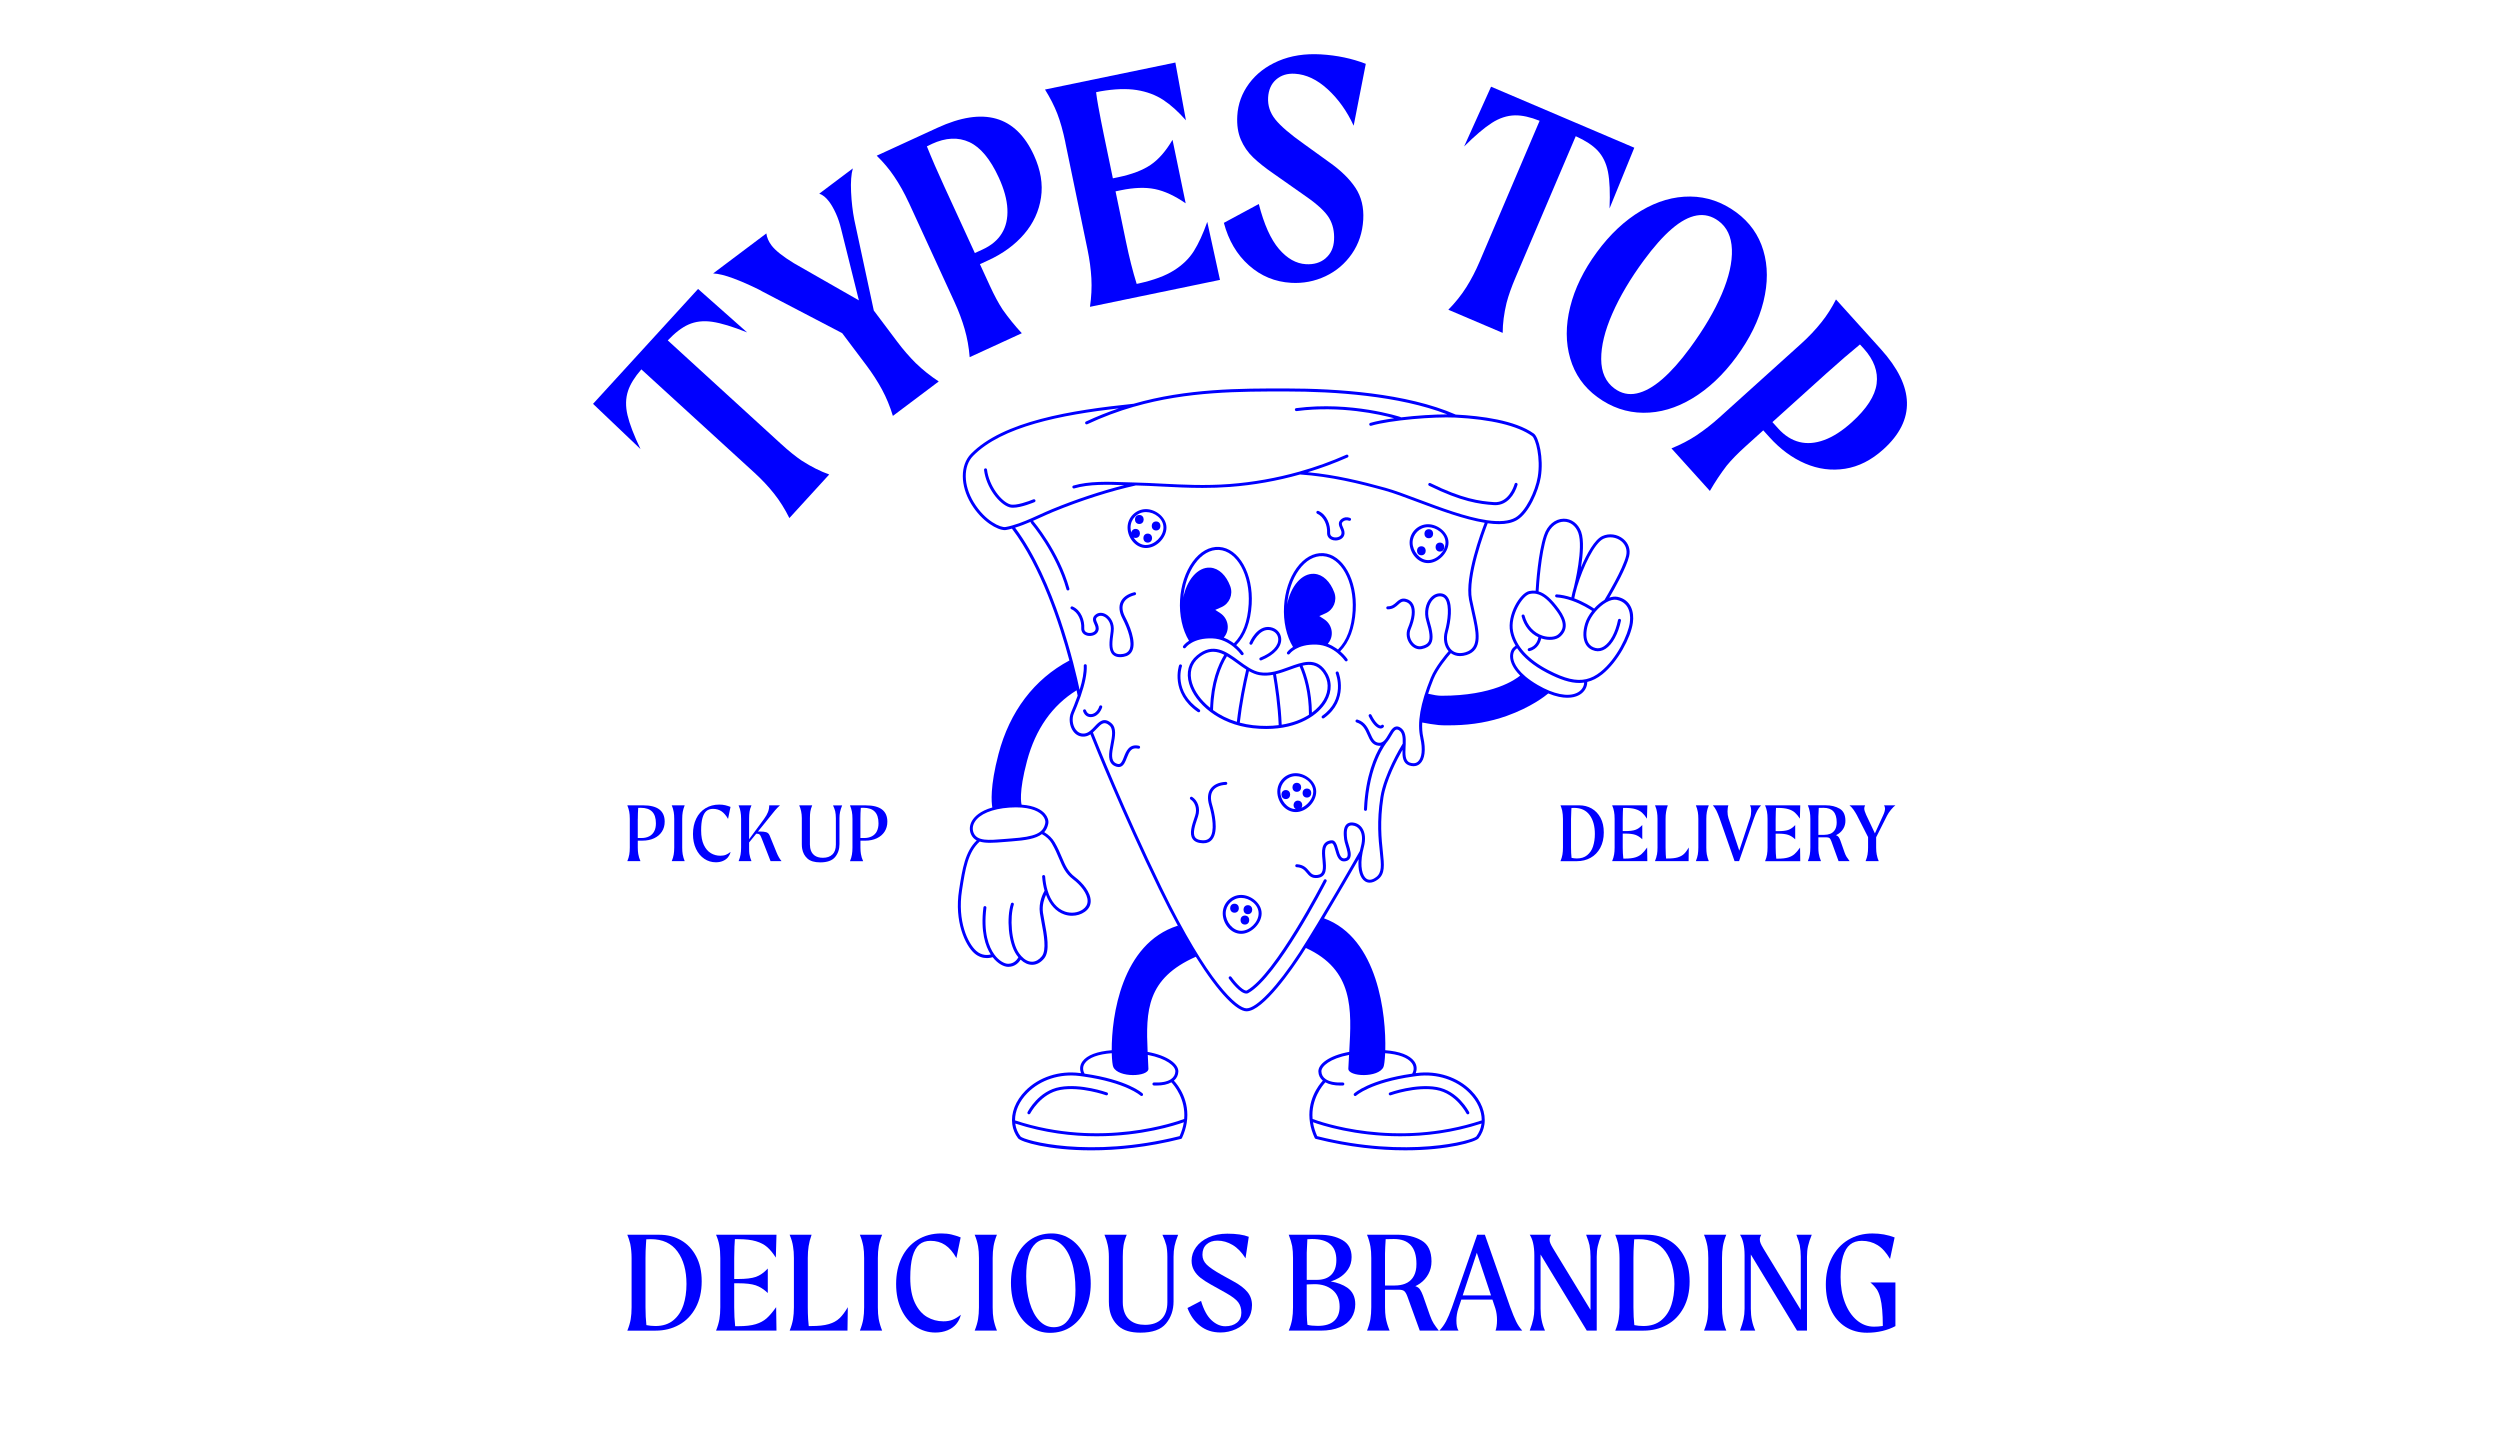 <?xml version="1.0" encoding="UTF-8"?><svg id="a" xmlns="http://www.w3.org/2000/svg"  width="812" height="468" viewBox="0 0 812 468"><defs><style>.b{fill:blue;}</style></defs><path class="b" d="M400.7,416.23l-3.88-2.15c-2.34-1.31-3.97-2.42-4.89-3.33-.92-.91-1.38-1.97-1.38-3.19,0-1.44.44-2.56,1.33-3.38.89-.81,2.07-1.22,3.56-1.22,1.7,0,3.34.47,4.92,1.41s2.97,2.39,4.18,4.33l1.06-6.99c-1.7-.67-4.02-1.01-6.97-1.01-2.31,0-4.34.4-6.09,1.2-1.76.8-3.11,1.87-4.07,3.21s-1.44,2.79-1.44,4.36c0,1.18.27,2.23.8,3.16.53.93,1.25,1.74,2.15,2.44s2.01,1.42,3.32,2.15l4.89,2.73c1.99,1.12,3.32,2.13,3.99,3.04.67.91,1.01,2.04,1.01,3.38s-.48,2.45-1.44,3.23c-.96.78-2.22,1.17-3.78,1.17s-3.05-.65-4.47-1.96c-1.42-1.31-2.55-3.4-3.4-6.27l-4.41,2.3c.89,2.39,2.24,4.32,4.07,5.77,1.83,1.45,4.05,2.18,6.68,2.18,1.74,0,3.39-.36,4.97-1.08,1.58-.72,2.85-1.75,3.8-3.09.96-1.34,1.44-2.91,1.44-4.69,0-1.66-.5-3.09-1.49-4.29s-2.48-2.34-4.47-3.42Z"/><path class="b" d="M609.49,418.63c.51.74.93,1.74,1.25,3.02.52,1.98.79,4.99.8,9.01-.09.01-.18.03-.26.05-.85.13-1.72.19-2.61.19-2.06,0-3.91-.69-5.56-2.08-1.65-1.39-2.94-3.3-3.88-5.75-.94-2.44-1.41-5.2-1.41-8.26,0-2.78.27-5.04.8-6.78.53-1.74,1.3-3.01,2.31-3.81,1.01-.8,2.28-1.2,3.8-1.2,1.88,0,3.57.46,5.08,1.39,1.51.93,2.86,2.43,4.07,4.5l1.49-6.99c-2.23-.86-4.63-1.29-7.18-1.29-2.98,0-5.61.7-7.9,2.08s-4.07,3.35-5.35,5.87c-1.28,2.52-1.91,5.4-1.91,8.62s.55,5.88,1.65,8.24c1.1,2.36,2.66,4.19,4.68,5.49,2.02,1.29,4.38,1.94,7.07,1.94,1.74,0,3.39-.19,4.97-.57,1.58-.38,2.99-.91,4.23-1.58v-14.18h-8.14c.82.67,1.48,1.37,1.99,2.11Z"/><path class="b" d="M590.61,275.29v-3.32h2.69c.39,0,.7.08.91.24.22.16.43.52.63,1.07l2.32,6.41h3.59c-.43-.56-.76-1.02-.99-1.39-.23-.37-.43-.82-.62-1.34l-1.36-3.88c-.19-.5-.37-.89-.56-1.16-.19-.27-.44-.46-.76-.59-.04-.02-.11-.02-.16-.04.31-.15.61-.32.9-.52.67-.47,1.2-1.07,1.6-1.78.39-.72.59-1.51.59-2.38,0-1.91-.63-3.24-1.89-3.96-1.26-.73-2.78-1.09-4.55-1.09h-5.76c.29.69.51,1.43.65,2.23.1.6.16,1.32.16,2.18v9.32c0,.84-.06,1.59-.17,2.26-.11.67-.32,1.39-.64,2.15h4.27c-.35-.82-.6-1.65-.74-2.51-.08-.54-.12-1.17-.12-1.9ZM590.61,265.98v-.84c.02-.79.06-1.71.13-2.73.47-.02.97-.03,1.54-.03,1.42,0,2.49.39,3.21,1.17.71.78,1.07,1.96,1.07,3.54,0,.3-.01.52-.03.67-.08.8-.31,1.46-.68,1.97-.37.51-.85.88-1.43,1.1-.58.22-1.23.33-1.95.33h-1.86v-5.19Z"/><path class="b" d="M612.26,262.6c0,.28-.05.61-.15.99-.1.38-.27.81-.5,1.3l-2.64,5.8-2.84-6.02c-.41-.89-.62-1.58-.62-2.06,0-.35.09-.7.28-1.03h-5.08c.39.28.8.72,1.24,1.32.43.6.84,1.25,1.21,1.94l.12.25,3.47,6.81v3.39c0,.84-.06,1.59-.17,2.26-.11.67-.33,1.39-.64,2.15h4.27c-.29-.65-.51-1.36-.65-2.12-.12-.59-.19-1.36-.19-2.29v-3.35l3.53-7c.31-.61.73-1.25,1.27-1.91.54-.66,1.02-1.15,1.46-1.46h-3.69c.21.32.31.66.31,1.03Z"/><path class="b" d="M524.26,277.55c-.11.67-.32,1.39-.64,2.15h11.43l-.06-4.43c-.66.93-1.26,1.64-1.81,2.12-.55.48-1.23.85-2.06,1.1-.83.25-1.93.38-3.31.38h-.55c-.12-1.12-.2-2.3-.2-3.57v-4.55h.77c1.42,0,2.52.13,3.3.39.77.26,1.53.74,2.28,1.45v-4.63c-.72.78-1.47,1.31-2.25,1.58-.77.27-1.88.4-3.33.4h-.77v-3.96c0-.74.02-1.5.05-2.27.02-.46.04-.88.07-1.3h.62c1.36,0,2.48.13,3.36.39.88.26,1.59.63,2.14,1.12.55.48,1.09,1.14,1.63,1.98l.12-4.32h-11.43c.29.65.5,1.32.62,2.01.12.65.19,1.45.19,2.4v9.32c0,.84-.06,1.59-.17,2.26Z"/><path class="b" d="M378.79,404.31c.25,1.15.37,2.44.37,3.88v14.75c0,2.39-.63,4.22-1.89,5.48-1.26,1.26-3.04,1.89-5.35,1.89-1.99,0-3.58-.47-4.79-1.41-1.21-.94-1.97-2.31-2.29-4.1-.11-.58-.16-1.2-.16-1.87v-14.75c0-1.44.08-2.66.24-3.66.16-1.01.5-2.16,1.04-3.47h-7.23c.5,1.18.85,2.3,1.06,3.35.25,1.15.37,2.41.37,3.78v14.56c0,.96.07,1.8.21,2.54.39,2.24,1.37,4.06,2.95,5.46,1.58,1.41,3.94,2.11,7.1,2.11,3.9,0,6.67-.99,8.3-2.97,1.63-1.98,2.45-4.37,2.45-7.18v-14.51c0-1.28.11-2.43.32-3.47s.6-2.26,1.17-3.66h-5.11c.53,1.12.94,2.2,1.22,3.26Z"/><path class="b" d="M322.71,404.74c.19-1.15.56-2.38,1.09-3.69h-7.23c.5,1.15.87,2.41,1.12,3.78.18,1.02.27,2.28.27,3.78v16c0,1.44-.1,2.73-.29,3.88-.2,1.15-.56,2.38-1.09,3.69h7.23c-.5-1.21-.87-2.47-1.12-3.78-.18-1.05-.27-2.31-.27-3.78v-16c0-1.44.1-2.73.29-3.88Z"/><path class="b" d="M542.05,402.82c-2.07-1.18-4.41-1.77-7-1.77h-10.42c.35.83.67,1.82.96,2.97.28,1.47.43,3,.43,4.6v16c0,1.44-.1,2.73-.29,3.88-.2,1.15-.56,2.38-1.09,3.69h9.2c2.8,0,5.34-.63,7.61-1.89s4.06-3.11,5.37-5.53c1.31-2.43,1.97-5.28,1.97-8.57s-.6-5.88-1.81-8.17c-1.21-2.28-2.85-4.02-4.92-5.2ZM542.82,423.94c-.67,2.04-1.76,3.68-3.27,4.91-1.51,1.23-3.43,1.84-5.77,1.84-1.02,0-2-.1-2.95-.29-.19-1.71-.29-3.64-.29-5.79v-16c0-1.53.05-3.08.16-4.65l.09-1.43c.39-.03.86-.05,1.46-.05,3.83,0,6.72,1.33,8.67,4,1.95,2.67,2.93,6.19,2.93,10.56,0,2.55-.34,4.85-1.01,6.9Z"/><path class="b" d="M490.59,424.76l-8.3-23.71h-2.5l-8.24,23.71c-.64,1.79-1.26,3.25-1.86,4.38-.6,1.13-1.33,2.15-2.18,3.04h6.22c-.25-.35-.43-.81-.53-1.37-.11-.56-.16-1.19-.16-1.89,0-.64.05-1.3.16-1.99.11-.69.27-1.33.48-1.94l.95-2.87h10.11l.96,2.87c.35,1.15.53,2.41.53,3.78,0,.7-.04,1.36-.13,1.96s-.2,1.09-.35,1.44h8.67c-.78-.86-1.45-1.85-1.99-2.97s-1.16-2.6-1.83-4.46ZM475.09,420.74l4.58-13.85,4.61,13.85h-9.19Z"/><path class="b" d="M516.28,404.5c.21,1.18.32,2.41.32,3.69v17.28l-12.18-20.01c-.39-.64-.67-1.17-.85-1.61-.18-.43-.27-.85-.27-1.27,0-.51.16-1.02.48-1.53h-6.91c.5.8.85,1.68,1.06,2.63.28,1.15.42,2.51.42,4.07v17.29c0,1.25-.12,2.39-.35,3.42-.23,1.04-.61,2.28-1.14,3.71h4.95c-.5-1.12-.85-2.22-1.06-3.3-.25-1.15-.37-2.43-.37-3.83v-17.58l15,24.71h3.24v-24c0-1.28.11-2.43.35-3.47.23-1.04.63-2.26,1.2-3.66h-5c.57,1.44.94,2.59,1.12,3.45Z"/><path class="b" d="M260.55,149.72c-2.1-1.42-4.41-3.28-6.92-5.58l-36.74-33.58c2.35-2.47,4.58-4.19,6.71-5.14,2.28-1.02,4.86-1.32,7.73-.9,2.87.42,6.65,1.57,11.34,3.45l-15.94-14.12-34.11,37.32,15.42,14.69c-2.14-4.45-3.54-8.12-4.22-10.99-.68-2.87-.63-5.5.16-7.89.72-2.19,2.17-4.53,4.33-7.01l36.74,33.58c2.4,2.2,4.53,4.47,6.39,6.82,1.86,2.35,3.51,4.98,4.95,7.9l12.94-14.16c-2.87-1.02-5.79-2.49-8.75-4.39Z"/><path class="b" d="M464.53,427.49l-2.34-6.66c-.32-.86-.64-1.52-.96-1.99s-.75-.8-1.3-1.01c-.08-.03-.16-.05-.25-.07.52-.25,1.03-.54,1.52-.88,1.15-.81,2.07-1.84,2.74-3.07.67-1.23,1.01-2.59,1.01-4.1,0-3.29-1.08-5.56-3.24-6.8-2.16-1.25-4.77-1.87-7.82-1.87h-9.89c.5,1.18.87,2.46,1.12,3.83.18,1.02.27,2.27.27,3.74v16c0,1.44-.1,2.73-.29,3.88-.2,1.15-.56,2.38-1.09,3.69h7.34c-.6-1.41-1.03-2.84-1.28-4.31-.14-.93-.21-2.01-.21-3.26v-5.7h4.63c.67,0,1.2.14,1.57.41.37.27.74.89,1.09,1.84l3.99,11.02h6.17c-.74-.96-1.31-1.76-1.7-2.39-.39-.64-.74-1.41-1.06-2.3ZM456.39,416.95c-.99.38-2.11.58-3.35.58h-3.19v-10.35c.03-1.36.1-2.93.22-4.7.79-.03,1.67-.05,2.65-.05,2.45,0,4.28.67,5.5,2.01,1.22,1.34,1.84,3.37,1.84,6.08,0,.51-.02.89-.05,1.15-.14,1.37-.53,2.5-1.17,3.38-.64.88-1.45,1.51-2.45,1.89Z"/><path class="b" d="M584.57,404.5c.21,1.18.32,2.41.32,3.69v17.28l-12.18-20.01c-.39-.64-.67-1.17-.85-1.61-.18-.43-.27-.85-.27-1.27,0-.51.16-1.02.48-1.53h-6.91c.5.8.85,1.68,1.06,2.63.28,1.15.42,2.51.42,4.07v17.29c0,1.25-.12,2.39-.35,3.42-.23,1.04-.61,2.28-1.14,3.71h4.95c-.5-1.12-.85-2.22-1.06-3.3-.25-1.15-.37-2.43-.37-3.83v-17.58l15,24.71h3.24v-24c0-1.28.11-2.43.35-3.47.23-1.04.63-2.26,1.2-3.66h-5c.57,1.44.94,2.59,1.12,3.45Z"/><path class="b" d="M551.45,277.55c-.11.67-.32,1.39-.64,2.15h4.21c-.29-.71-.51-1.44-.65-2.2-.1-.61-.16-1.35-.16-2.2v-9.32c0-.84.06-1.59.17-2.26.11-.67.33-1.39.64-2.15h-4.21c.29.67.51,1.4.65,2.2.1.6.16,1.33.16,2.2v9.32c0,.84-.06,1.59-.17,2.26Z"/><path class="b" d="M437.54,418.2c-1.34-.93-3.11-1.59-5.3-2,.92-.27,1.81-.65,2.64-1.14,1.22-.72,2.22-1.65,2.98-2.8.76-1.15,1.14-2.47,1.14-3.98,0-2.52-1-4.36-3-5.51-2-1.15-4.49-1.72-7.47-1.72h-9.95c.53,1.37.9,2.6,1.12,3.69.18,1.09.27,2.38.27,3.88v16c0,1.44-.1,2.73-.29,3.88-.2,1.15-.56,2.38-1.09,3.69h10.37c2.45,0,4.51-.37,6.2-1.1s2.94-1.75,3.78-3.04c.83-1.29,1.25-2.77,1.25-4.43,0-2.39-.88-4.2-2.63-5.41ZM424.43,408.62v-1.73c.05-1.7.12-3.16.2-4.39.51-.03,1.02-.07,1.5-.07,2.69,0,4.69.58,5.98,1.72,1.29,1.15,1.94,2.86,1.94,5.13,0,2.04-.54,3.62-1.62,4.74-1.08,1.12-2.67,1.68-4.76,1.68h-3.24v-7.09ZM433.36,429c-1.17,1.1-2.96,1.65-5.37,1.65-1.34,0-2.44-.12-3.33-.34-.05-.48-.1-.97-.13-1.48-.07-1.18-.11-2.46-.11-3.83v-7.8c.16-.01.33-.02.5-.03.97-.05,1.66-.07,2.05-.07,2.37,0,4.33.63,5.85,1.89,1.52,1.26,2.29,3.07,2.29,5.44,0,1.95-.58,3.47-1.75,4.57Z"/><path class="b" d="M570.73,263.34c.35-.66.77-1.25,1.27-1.77h-3.62c.14.2.25.47.31.79s.09.69.09,1.1c0,.37-.03.76-.09,1.16-.06.4-.15.78-.28,1.13l-3.49,10.55-3.51-10.55c-.21-.67-.31-1.4-.31-2.2,0-.41.03-.79.08-1.14.05-.35.12-.63.2-.84h-5.05c.45.5.84,1.08,1.16,1.73.32.65.68,1.52,1.07,2.59l4.83,13.81h1.46l4.8-13.81c.37-1.04.73-1.89,1.08-2.55Z"/><path class="b" d="M559.6,404.74c.19-1.15.56-2.38,1.09-3.69h-7.23c.5,1.15.87,2.41,1.12,3.78.18,1.02.27,2.28.27,3.78v16c0,1.44-.1,2.73-.29,3.88-.2,1.15-.56,2.38-1.09,3.69h7.23c-.5-1.21-.87-2.47-1.12-3.78-.18-1.05-.27-2.31-.27-3.78v-16c0-1.44.1-2.73.29-3.88Z"/><path class="b" d="M516.98,262.6c-1.21-.69-2.57-1.03-4.07-1.03h-6.07c.21.48.39,1.06.56,1.73.16.86.25,1.75.25,2.68v9.32c0,.84-.06,1.59-.17,2.26-.11.67-.32,1.39-.64,2.15h5.36c1.63,0,3.11-.37,4.43-1.1,1.32-.73,2.36-1.81,3.13-3.22.76-1.41,1.15-3.08,1.15-4.99s-.35-3.43-1.05-4.75-1.66-2.34-2.86-3.03ZM517.43,274.9c-.39,1.19-1.03,2.14-1.91,2.86s-2,1.07-3.36,1.07c-.59,0-1.16-.08-1.72-.19-.11-.99-.17-2.11-.17-3.35v-9.32c0-.89.03-1.79.09-2.71l.05-.83c.23-.02.5-.03.85-.03,2.23,0,3.91.78,5.05,2.33,1.14,1.55,1.7,3.6,1.7,6.15,0,1.49-.2,2.83-.59,4.02Z"/><path class="b" d="M538.17,277.55c-.11.67-.32,1.39-.64,2.15h10.93l.06-4.43c-.52.89-1.04,1.59-1.56,2.09-.53.5-1.21.87-2.04,1.12s-1.94.36-3.3.36h-.47c-.05-.45-.09-.89-.11-1.31-.04-.69-.06-1.43-.06-2.23v-9.32c0-.82.05-1.57.16-2.25.1-.68.29-1.4.56-2.16h-4.15c.35.82.57,1.57.65,2.26.1.58.16,1.29.16,2.15v9.32c0,.84-.06,1.59-.17,2.26Z"/><path class="b" d="M346.02,46.28l7.22,34.85c.66,3.19,1.07,6.27,1.24,9.26.16,2.99.01,6.07-.46,9.27l16.5-3.42h0s25.73-5.33,25.73-5.33l-4.13-18.85c-1.38,3.91-2.84,7.08-4.37,9.51-1.53,2.43-3.69,4.52-6.46,6.26-2.77,1.75-6.54,3.15-11.3,4.21l-.8.17c-1.28-4.13-2.43-8.68-3.46-13.66l-3.4-16.4,1.74-.36c4.27-.88,7.96-1.01,11.08-.37,3.11.64,6.43,2.18,9.96,4.62l-4.27-20.63c-2.18,3.7-4.56,6.42-7.14,8.16-2.58,1.74-6.08,3.07-10.5,3.99l-1.74.36-2.95-14.22c-.61-2.97-1.21-6.01-1.78-9.14-.29-1.58-.53-3.12-.72-4.61l1.41-.29c4.59-.8,8.53-.93,11.81-.41,3.28.53,6.14,1.6,8.59,3.2,2.45,1.61,4.9,3.82,7.37,6.63l-3.43-18.77-28.99,6h0s-13.35,2.77-13.35,2.77c1.7,2.74,3.04,5.37,4.01,7.89.97,2.52,1.84,5.62,2.61,9.31Z"/><path class="b" d="M269.15,430.08c-1.44.42-3.32.62-5.66.62h-.81c-.08-.77-.15-1.53-.2-2.25-.07-1.18-.11-2.46-.11-3.83v-16c0-1.41.09-2.69.27-3.86.18-1.17.5-2.4.96-3.71h-7.13c.6,1.41.97,2.7,1.12,3.88.18.99.27,2.22.27,3.69v16c0,1.44-.1,2.73-.29,3.88-.2,1.15-.56,2.38-1.09,3.69h18.78l.11-7.62c-.89,1.53-1.78,2.73-2.69,3.59-.9.86-2.07,1.5-3.51,1.92Z"/><path class="b" d="M295.18,65.8l14.86,32.34c1.36,2.96,2.45,5.87,3.28,8.74.83,2.87,1.38,5.92,1.63,9.13l16.93-7.78c-2.27-2.45-4.33-5-6.2-7.65-1.36-2.06-2.74-4.64-4.16-7.73l-3.24-7.05,2.72-1.25c4.77-2.19,8.65-5.03,11.64-8.52,2.99-3.49,4.82-7.44,5.48-11.85.66-4.41-.11-9-2.3-13.77-5.9-12.83-16.33-15.8-31.31-8.92l-4.94,2.27h0s-14.81,6.81-14.81,6.81c2.21,2.16,4.09,4.39,5.63,6.69,1.73,2.54,3.33,5.39,4.78,8.54ZM302.66,46.75c4.5-2.07,8.56-2.26,12.18-.59,3.62,1.67,6.8,5.5,9.55,11.48,1.73,3.76,2.67,7.18,2.81,10.24.15,3.07-.45,5.7-1.8,7.9-1.35,2.21-3.43,3.96-6.25,5.25l-2.52,1.16-9.95-21.66c-2.2-4.78-4.08-9.11-5.63-13,.54-.26,1.07-.52,1.62-.77Z"/><path class="b" d="M430.56,83.9c-1.68,1.42-3.8,2.06-6.39,1.91-3.17-.18-6.1-1.83-8.77-4.95-2.67-3.12-4.85-7.98-6.54-14.6l-11.35,6.12c1.52,5.72,4.23,10.32,8.14,13.8,3.91,3.49,8.48,5.38,13.72,5.68,3.91.23,7.62-.49,11.12-2.13,3.5-1.65,6.36-4.07,8.59-7.28,2.22-3.2,3.46-6.91,3.7-11.11.23-3.99-.61-7.42-2.51-10.31-1.91-2.89-4.74-5.66-8.51-8.32l-8.21-5.92c-4.55-3.22-7.67-5.9-9.36-8.04-1.69-2.13-2.46-4.49-2.31-7.08.15-2.51,1.02-4.46,2.62-5.85,1.6-1.39,3.62-2.01,6.05-1.87,3.69.21,7.26,1.9,10.7,5.06,3.44,3.16,6.25,7.1,8.42,11.82l3.94-20.1c-4.49-1.74-9.36-2.76-14.59-3.07-5.17-.3-9.76.42-13.79,2.14-4.03,1.73-7.2,4.18-9.53,7.33-2.33,3.16-3.61,6.66-3.83,10.5-.17,2.95.22,5.53,1.16,7.73.94,2.2,2.28,4.13,4,5.78,1.72,1.65,3.93,3.41,6.64,5.27l10.67,7.5c3.7,2.58,6.16,4.89,7.37,6.92,1.21,2.03,1.74,4.42,1.59,7.14-.14,2.51-1.06,4.48-2.73,5.9Z"/><path class="b" d="M249.93,271.28c-.23-.52-.59-.85-1.1-.99s-1.15-.21-1.93-.21h-.72l2.6-3.21c.41-.5.82-1,1.21-1.51.68-.87,1.26-1.59,1.75-2.16.48-.57,1.02-1.11,1.6-1.63h-3.5c0,.76-.13,1.49-.4,2.19-.27.7-.7,1.45-1.3,2.27l-4.83,6.56v-6.62c0-.89.05-1.66.14-2.31.09-.65.3-1.35.63-2.09h-4.18c.33.8.54,1.5.62,2.09.12.63.19,1.4.19,2.31v9.32c0,.84-.06,1.59-.17,2.26-.11.67-.32,1.39-.64,2.15h4.18c-.31-.71-.54-1.49-.68-2.34-.06-.41-.09-1.02-.09-1.84v-1.89l2.31-2.84c.35,0,.61.03.77.08.2.06.37.19.51.4.14.21.33.62.56,1.21l2.82,7.22h3.56c-.6-.72-1.13-1.64-1.58-2.73l-2.32-5.69Z"/><path class="b" d="M348.02,402.68c-1.93-1.37-4.07-2.06-6.41-2.06-2.69,0-5.04.7-7.05,2.11s-3.54,3.33-4.6,5.77c-1.06,2.44-1.6,5.17-1.6,8.17,0,3.19.55,6.02,1.65,8.48,1.1,2.46,2.61,4.37,4.55,5.72,1.93,1.36,4.09,2.04,6.46,2.04,2.69,0,5.04-.7,7.05-2.11,2-1.41,3.54-3.32,4.6-5.75,1.06-2.43,1.6-5.13,1.6-8.1,0-3.16-.56-5.99-1.68-8.48-1.12-2.49-2.64-4.42-4.57-5.8ZM348.55,425.33c-.51,1.82-1.3,3.23-2.34,4.24-1.05,1.01-2.37,1.51-3.96,1.51-1.77,0-3.33-.7-4.68-2.11-1.35-1.41-2.39-3.37-3.14-5.89-.74-2.52-1.12-5.38-1.12-8.57,0-2.55.25-4.72.74-6.51.5-1.79,1.27-3.16,2.31-4.12,1.05-.96,2.37-1.44,3.96-1.44,1.7,0,3.23.62,4.57,1.87,1.35,1.25,2.42,3.11,3.22,5.6.8,2.49,1.2,5.53,1.2,9.1,0,2.39-.26,4.5-.77,6.32Z"/><path class="b" d="M270.38,277.51c-.73.73-1.77,1.1-3.11,1.1-1.16,0-2.09-.27-2.79-.82-.7-.55-1.15-1.34-1.33-2.38-.06-.33-.09-.7-.09-1.09v-8.59c0-.84.05-1.55.14-2.13.09-.59.29-1.26.6-2.02h-4.21c.29.69.5,1.34.62,1.95.14.67.22,1.4.22,2.2v8.48c0,.56.04,1.05.12,1.48.23,1.3.8,2.36,1.72,3.18.92.82,2.3,1.23,4.14,1.23,2.27,0,3.88-.58,4.83-1.73.95-1.15,1.42-2.55,1.42-4.18v-8.45c0-.74.06-1.42.19-2.02.12-.6.35-1.32.68-2.13h-2.97c.31.65.55,1.28.71,1.9.14.67.22,1.42.22,2.26v8.59c0,1.39-.37,2.46-1.1,3.19Z"/><path class="b" d="M576.78,263.71c.02-.46.04-.88.07-1.3h.62c1.36,0,2.48.13,3.36.39.88.26,1.59.63,2.14,1.12.55.48,1.09,1.14,1.63,1.98l.12-4.32h-11.43c.29.65.5,1.32.62,2.01.12.65.19,1.45.19,2.4v9.32c0,.84-.06,1.59-.17,2.26-.11.67-.32,1.39-.64,2.15h11.43l-.06-4.43c-.66.93-1.26,1.64-1.81,2.12-.55.48-1.23.85-2.06,1.1-.83.25-1.93.38-3.31.38h-.55c-.12-1.12-.2-2.3-.2-3.57v-4.55h.77c1.42,0,2.52.13,3.3.39.77.26,1.53.74,2.28,1.45v-4.63c-.72.78-1.47,1.31-2.25,1.58-.77.27-1.88.4-3.33.4h-.77v-3.96c0-.74.02-1.5.05-2.27Z"/><path class="b" d="M476.24,93.32c-1.6,2.53-3.54,4.96-5.82,7.28l17.65,7.52c.01-3.05.43-6.28,1.25-9.71.64-2.46,1.63-5.25,2.97-8.38l19.51-45.79c3.11,1.4,5.47,2.94,7.07,4.62,1.72,1.82,2.85,4.15,3.41,7,.55,2.85.72,6.8.5,11.84l8.04-19.72-46.52-19.82-8.75,19.41c3.5-3.49,6.49-6.03,8.97-7.63s4.99-2.41,7.5-2.47c2.31-.05,4.99.54,8.05,1.76l-19.51,45.79c-1.28,2.99-2.71,5.76-4.31,8.29Z"/><path class="b" d="M281.21,261.57h-5.14c.27.65.48,1.33.62,2.04.12.63.19,1.42.19,2.37v9.32c0,.84-.06,1.59-.17,2.26-.11.67-.32,1.39-.64,2.15h4.27c-.35-.78-.59-1.55-.71-2.31-.1-.58-.16-1.27-.16-2.09v-2.26h1.52c1.43,0,2.68-.26,3.78-.77,1.09-.51,1.94-1.23,2.54-2.16.6-.93.9-2.01.9-3.24,0-3.53-2.33-5.3-7-5.3ZM284.78,270.05c-.38.71-.92,1.24-1.63,1.6s-1.53.54-2.48.54h-1.21v-6.22c0-1.23.05-2.42.13-3.58.31-.01.6-.02.86-.02,1.61,0,2.83.41,3.65,1.23.82.82,1.24,2.09,1.24,3.82,0,1.04-.19,1.92-.57,2.62Z"/><path class="b" d="M518.65,81.93c-4.29,5.84-7.18,11.77-8.66,17.78-1.49,6.02-1.48,11.59.02,16.73,1.5,5.14,4.42,9.3,8.77,12.5,4.59,3.37,9.57,5.08,14.94,5.13,5.37.05,10.69-1.5,15.94-4.66,5.25-3.16,10.03-7.65,14.32-13.49,4.38-5.96,7.31-11.95,8.79-17.96,1.48-6.02,1.47-11.55-.04-16.61-1.51-5.06-4.45-9.18-8.79-12.38-4.59-3.37-9.57-5.08-14.94-5.13-5.38-.05-10.71,1.49-15.99,4.63-5.29,3.14-10.07,7.62-14.36,13.46ZM533.89,84.6c3.24-4.41,6.28-7.84,9.13-10.28,2.85-2.45,5.54-3.89,8.06-4.33,2.52-.44,4.89.15,7.09,1.77,2.74,2.01,4.19,5.1,4.35,9.25.16,4.15-.94,8.99-3.29,14.5-2.36,5.52-5.81,11.37-10.36,17.57-3.11,4.23-6.11,7.6-9,10.1-2.9,2.51-5.65,4.04-8.26,4.6s-5.02.03-7.22-1.59c-2.86-2.1-4.3-5.29-4.32-9.57-.02-4.28,1.18-9.2,3.61-14.75,2.43-5.55,5.83-11.31,10.21-17.27Z"/><path class="b" d="M285.42,404.74c.19-1.15.56-2.38,1.09-3.69h-7.23c.5,1.15.87,2.41,1.12,3.78.18,1.02.27,2.28.27,3.78v16c0,1.44-.1,2.73-.29,3.88-.2,1.15-.56,2.38-1.09,3.69h7.23c-.5-1.21-.87-2.47-1.12-3.78-.18-1.05-.27-2.31-.27-3.78v-16c0-1.44.1-2.73.29-3.88Z"/><path class="b" d="M306.35,429.16c-1.88,0-3.63-.47-5.24-1.41-1.61-.94-2.93-2.47-3.94-4.57-1.01-2.11-1.52-4.82-1.52-8.14,0-2.84.25-5.15.74-6.92.5-1.77,1.22-3.07,2.18-3.88s2.18-1.22,3.67-1.22c1.81,0,3.39.45,4.73,1.34,1.35.89,2.57,2.32,3.67,4.26l1.38-6.71c-.96-.38-1.93-.69-2.93-.93-.99-.24-2.11-.36-3.35-.36-2.91,0-5.48.69-7.71,2.06-2.23,1.37-3.95,3.3-5.16,5.8-1.21,2.49-1.81,5.35-1.81,8.57s.57,5.93,1.7,8.31,2.68,4.22,4.63,5.51c1.95,1.29,4.1,1.94,6.44,1.94,1.45,0,2.77-.25,3.94-.74,1.17-.49,2.12-1.18,2.85-2.06.73-.88,1.21-1.88,1.46-2.99-.85.7-1.71,1.24-2.58,1.6-.87.37-1.92.55-3.16.55Z"/><path class="b" d="M551.12,141.34c-2.49,1.65-5.24,3.08-8.23,4.29l12.48,13.83c1.67-2.9,3.48-5.63,5.45-8.2,1.56-1.91,3.61-4,6.13-6.28l5.76-5.2,2.01,2.22c3.52,3.9,7.39,6.75,11.61,8.56,4.22,1.81,8.54,2.38,12.95,1.69,4.4-.69,8.56-2.79,12.45-6.31,10.48-9.46,10.2-20.31-.84-32.55l-3.64-4.03s0,0,0,0l-10.92-12.1c-1.4,2.75-2.96,5.21-4.7,7.37-1.91,2.41-4.15,4.79-6.73,7.11l-26.43,23.84c-2.42,2.18-4.87,4.09-7.36,5.75ZM593.38,121.14c3.91-3.52,7.48-6.61,10.73-9.26.41.43.81.86,1.22,1.32,3.32,3.68,4.72,7.49,4.2,11.44-.52,3.95-3.22,8.13-8.1,12.54-3.07,2.77-6.05,4.69-8.93,5.74-2.88,1.06-5.57,1.27-8.08.64-2.51-.63-4.8-2.09-6.88-4.4l-1.86-2.06,17.7-15.97Z"/><path class="b" d="M236.44,278.43c.42-.51.71-1.09.85-1.74-.5.41-1,.72-1.5.93s-1.12.32-1.84.32c-1.09,0-2.11-.27-3.05-.82-.94-.55-1.7-1.44-2.29-2.66-.59-1.23-.88-2.81-.88-4.74,0-1.65.14-3,.43-4.03.29-1.03.71-1.79,1.27-2.26.56-.47,1.27-.71,2.14-.71,1.05,0,1.97.26,2.76.78.78.52,1.5,1.35,2.14,2.48l.8-3.9c-.56-.22-1.13-.4-1.7-.54s-1.23-.21-1.95-.21c-1.69,0-3.19.4-4.49,1.2-1.3.8-2.3,1.92-3,3.37-.7,1.45-1.05,3.11-1.05,4.99s.33,3.45.99,4.84c.66,1.39,1.56,2.45,2.69,3.21s2.38,1.13,3.75,1.13c.85,0,1.61-.14,2.29-.43.68-.29,1.23-.69,1.66-1.2Z"/><path class="b" d="M238.56,404.71c.03-.78.08-1.52.13-2.23h1.07c2.34,0,4.26.22,5.77.67,1.51.45,2.73,1.09,3.67,1.92.94.83,1.87,1.96,2.79,3.4l.21-7.42h-19.63c.5,1.12.85,2.27,1.06,3.45.21,1.12.32,2.49.32,4.12v16c0,1.44-.1,2.73-.29,3.88-.2,1.15-.56,2.38-1.09,3.69h19.63l-.11-7.62c-1.14,1.6-2.17,2.81-3.11,3.64-.94.83-2.12,1.46-3.54,1.89-1.42.43-3.32.65-5.69.65h-.97c-.2-1.92-.31-3.96-.31-6.13v-7.81h1.33c2.45,0,4.34.22,5.67.67,1.33.45,2.63,1.28,3.91,2.49v-7.95c-1.24,1.34-2.53,2.24-3.86,2.71-1.33.46-3.24.69-5.72.69h-1.33v-6.8c0-1.28.03-2.58.08-3.9Z"/><path class="b" d="M218.82,277.55c-.11.67-.32,1.39-.64,2.15h4.21c-.29-.71-.51-1.44-.65-2.2-.1-.61-.16-1.35-.16-2.2v-9.32c0-.84.06-1.59.17-2.26.11-.67.33-1.39.64-2.15h-4.21c.29.67.51,1.4.65,2.2.1.6.16,1.33.16,2.2v9.32c0,.84-.06,1.59-.17,2.26Z"/><path class="b" d="M204.39,277.55c-.11.67-.32,1.39-.64,2.15h4.27c-.35-.78-.59-1.55-.71-2.31-.1-.58-.16-1.27-.16-2.09v-2.26h1.52c1.43,0,2.68-.26,3.78-.77,1.09-.51,1.94-1.23,2.54-2.16.6-.93.9-2.01.9-3.24,0-3.53-2.33-5.3-7-5.3h-5.14c.27.65.48,1.33.62,2.04.12.63.19,1.42.19,2.37v9.32c0,.84-.06,1.59-.17,2.26ZM207.16,265.98c0-1.23.05-2.42.13-3.58.31-.01.6-.02.86-.02,1.61,0,2.83.41,3.65,1.23.82.82,1.24,2.09,1.24,3.82,0,1.04-.19,1.92-.57,2.62-.38.71-.92,1.24-1.63,1.6s-1.53.54-2.48.54h-1.21v-6.22Z"/><path class="b" d="M221.17,402.82c-2.07-1.18-4.41-1.77-7-1.77h-10.42c.35.83.67,1.82.96,2.97.28,1.47.43,3,.43,4.6v16c0,1.44-.1,2.73-.29,3.88-.2,1.15-.56,2.38-1.09,3.69h9.2c2.8,0,5.34-.63,7.61-1.89s4.06-3.11,5.37-5.53c1.31-2.43,1.97-5.28,1.97-8.57s-.6-5.88-1.81-8.17c-1.21-2.28-2.85-4.02-4.92-5.2ZM221.94,423.94c-.67,2.04-1.76,3.68-3.27,4.91-1.51,1.23-3.43,1.84-5.77,1.84-1.02,0-2-.1-2.95-.29-.19-1.71-.29-3.64-.29-5.79v-16c0-1.53.05-3.08.16-4.65l.09-1.43c.39-.03.86-.05,1.46-.05,3.83,0,6.72,1.33,8.67,4,1.95,2.67,2.93,6.19,2.93,10.56,0,2.55-.34,4.85-1.01,6.9Z"/><path class="b" d="M297.62,118.13c-2.22-2.21-4.26-4.56-6.13-7.05l-7.68-10.22-6.33-29.46c-.55-2.82-.9-5.84-1.05-9.06-.15-3.22.04-5.76.57-7.64l-10.9,8.2c1.11.37,2.17,1.23,3.2,2.59.76,1.01,1.48,2.28,2.19,3.83.7,1.55,1.27,3.23,1.7,5.03l5.78,23.21-21.13-12.08c-3.59-2.2-6.01-4.12-7.26-5.78-.93-1.24-1.49-2.53-1.67-3.88l-17.28,12.99c1.73.09,3.91.62,6.54,1.6,2.63.98,5.43,2.21,8.39,3.68l.95.53,26.03,13.59,7.86,10.45c1.95,2.6,3.64,5.22,5.07,7.85,1.42,2.63,2.6,5.49,3.54,8.58l14.89-11.19c-2.75-1.82-5.17-3.74-7.26-5.78Z"/><path class="b" d="M451.71,355.75c.08-.03,8.16-2.88,14.75-1.74,6.47,1.12,9.82,7.6,9.85,7.66.09.17.26.27.44.27.07,0,.15-.02.22-.05.24-.12.34-.41.22-.65-.14-.28-3.59-6.98-10.56-8.18-6.85-1.18-14.91,1.66-15.25,1.78-.25.09-.38.37-.29.62.09.25.37.39.62.29Z"/><path class="b" d="M359.56,354.83c-.34-.12-8.4-2.96-15.25-1.78-6.97,1.2-10.42,7.9-10.56,8.18-.12.24-.02.53.22.65.07.04.15.05.22.05.18,0,.35-.1.44-.27.03-.07,3.38-6.54,9.85-7.66,6.6-1.14,14.67,1.71,14.75,1.74.25.09.53-.04.62-.29.09-.25-.04-.53-.29-.62Z"/><path class="b" d="M525.31,193.85c-.79-.16-1.68-.05-2.61.27,1.68-2.86,5.54-9.67,6.43-13.42.52-2.18-.17-4.25-1.89-5.66-1.91-1.57-4.58-1.94-6.81-.93-2.45,1.11-5.02,5.67-6.93,10.2.63-4,1.06-8.85.05-11.61-.97-2.64-3.15-4.24-5.65-4.23-2.84.04-5.29,2.09-6.39,5.37-1.92,5.7-2.59,15.6-2.73,18.03-.69-.08-1.39-.05-2.1.1-2.97.63-7.29,7.71-6.17,13.3.31,1.53.9,3.02,1.75,4.44-.26.19-.51.4-.76.65-.78.77-1.15,2.08-.97,3.48.15,1.21.83,3.23,3.22,5.59-1.49,1.25-8.8,6.55-25.53,6.55-1.36,0-2.7-.29-3.99-.58-.12-.03-.24-.05-.37-.08.5-1.52,1.06-3.1,1.75-4.8,1.36-3.35,4.64-7.25,5.62-8.37.84.61,1.85.95,2.97.95.68,0,1.39-.11,2.13-.34,5.42-1.69,4.12-7.46,2.62-14.14-.29-1.3-.59-2.63-.86-3.99-1.44-7.39,4.17-22.25,5.11-24.67,1.31.18,2.53.28,3.63.28,2.43,0,4.36-.43,5.86-1.29,3.93-2.26,7.02-9.54,7.75-13.93,1.02-6.22-.63-13.04-2.25-14.2-6.09-4.35-17.13-5.75-25.36-6.17-16.04-6.99-38.69-8.47-54.88-8.48-15.2-.02-32.39-.03-49.79,4.97-20.27,2.09-42.38,5.65-52.78,16.26-3.56,3.64-3.55,10.31.04,16.23,3.6,5.95,8.65,8.55,10.9,8.55.15,0,.28-.01.41-.03.63-.11,1.28-.27,1.95-.45,9.43,12.4,15.48,30.92,18.66,42.83-11.43,6.06-19.4,16.56-23.03,30.39-2.79,10.63-2.29,15.79-2,17.34-4.05,1.15-5.81,3.03-6.55,4.26-.87,1.45-1,3.04-.36,4.48.41.92,1.04,1.54,1.83,1.97-3.77,3.65-4.64,9.1-5.7,15.94l-.02.14c-1.62,10.39,2.05,17.97,4.92,20.53,1.42,1.26,2.91,1.6,4.1,1.6.83,0,1.51-.16,1.89-.29,1.76,2.27,3.76,3.12,4.99,3.14.03,0,.05,0,.08,0,2.23,0,3.47-1.46,4.01-2.34,1.16,1.1,2.43,1.68,3.73,1.68.04,0,.08,0,.12,0,1.42-.04,2.75-.77,3.83-2.12,1.91-2.37.9-7.65.09-11.89-.2-1.08-.4-2.1-.51-2.92-.34-2.44.43-4.62.99-5.81,1.21,3.23,3.27,5.48,5.89,6.38.83.29,1.7.43,2.55.43,1.51,0,2.98-.44,4.16-1.28,1.25-.89,1.9-2.05,1.91-3.45.04-2.92-2.72-6.06-5.1-7.86-2.28-1.72-3.14-3.77-4.24-6.36-.62-1.46-1.31-3.11-2.37-4.91-.79-1.35-1.94-2.45-3.38-3.3.65-.72,1.08-1.6,1.31-2.71.21-1.04-.2-2.26-1.09-3.28-1.11-1.26-3.29-2.64-7.57-2.94-.08-.25-1.03-3.79,1.76-14.22,2.77-10.33,8.18-18.03,16.09-22.92.19.89.31,1.5.35,1.75-.8,2.29-1.66,4.3-2.12,5.39-.84,1.96-.55,4.52.7,6.2.92,1.25,2.24,1.85,3.7,1.68.64-.07,1.26-.31,1.88-.71,1.5,3.77,10.32,25.66,22.28,50.29,2.23,4.58,4.37,8.73,6.43,12.48l-.38-.62c-18.27,5.82-21.48,29.5-21.42,40.44-4.76.37-7.99,1.59-9.49,3.61-1.02,1.38-.87,2.83-.49,3.84-.12-.02-.23-.03-.36-.05-6.7-.85-13.32,1.31-17.72,5.78-3.21,3.26-4.75,7.23-4.24,10.91.23,1.63.86,3.15,1.87,4.5.91,1.21,9.94,3.93,23.84,3.93,8.22,0,18.14-.95,29.09-3.72.14-.04.26-.13.32-.27.75-1.63,1.27-3.28,1.53-4.89,1.18-7.3-2.84-12.33-4.15-13.75.91-.77,1.4-1.78,1.44-2.96.07-2.4-3.39-5.19-9.98-6.39-.61-13.46-.31-23.84,15.65-30.9,7.56,12.1,13.39,17.72,16.48,17.72,5.46,0,15.15-14.21,17.98-18.57.41-.63.84-1.3,1.29-2.01,15.53,7.13,14.89,19.82,14.08,33.75-6.62,1.2-10.09,3.99-10.02,6.39.03,1.18.53,2.19,1.44,2.96-1.31,1.42-5.34,6.46-4.15,13.75.26,1.61.77,3.26,1.53,4.89.06.13.18.23.32.27,10.95,2.77,20.87,3.72,29.09,3.72,13.9,0,22.93-2.72,23.84-3.93,1.01-1.35,1.64-2.86,1.87-4.5.52-3.68-1.03-7.66-4.24-10.91-4.4-4.46-11.02-6.62-17.72-5.78-.12.02-.24.03-.35.05.38-1.01.53-2.46-.49-3.84-1.49-2.02-4.7-3.23-9.41-3.61.3-11.32-2.27-36.41-19.89-42.83,4.5-7.51,9.07-15.44,11.23-19.21-.29,3.5.45,6.16,2.1,7.2.46.29.96.43,1.5.43.85,0,1.78-.36,2.71-1.08,2.33-1.77,2.02-4.62,1.57-8.94-.44-4.14-1.04-9.81.18-17.66.86-5.56,4.43-12.36,6.19-15.46-.07,2.23.11,4.32,2.11,5.04.5.18,1,.27,1.46.27.8,0,1.52-.26,2.1-.78,1.6-1.42,2-4.56,1.09-8.62-.33-1.45-.43-3.05-.35-4.79,1.78.35,3.56.63,5.3.82.67.07,1.64.1,2.67.1.8,0,1.65-.01,2.41-.03,6.04-.13,11.78-1.15,17.05-3.03,7.91-2.82,12.51-6.46,13.51-7.3,2.54,1.04,4.59,1.4,6.19,1.4s2.73-.34,3.49-.7c1.61-.75,2.65-2.06,2.93-3.69.04-.25.06-.51.06-.75,1.7-.41,3.3-1.22,4.9-2.49,5.09-4.08,9.23-11.93,9.91-16.7.5-3.49-.56-7.54-5.03-8.46ZM341.68,274.05c1.02,1.74,1.71,3.37,2.31,4.8,1.11,2.62,2.06,4.88,4.55,6.76,2.37,1.79,4.75,4.68,4.71,7.07-.01,1.07-.52,1.97-1.51,2.67-1.59,1.13-3.83,1.41-5.83.72-2.6-.9-4.61-3.32-5.65-6.82-.41-1.37-.68-2.91-.8-4.59-.02-.27-.28-.47-.52-.45-.27.02-.47.25-.45.52.12,1.66.39,3.19.78,4.58-.45.77-2.01,3.72-1.52,7.24.12.84.31,1.88.52,2.97.73,3.83,1.73,9.08.1,11.1-.9,1.12-1.97,1.72-3.1,1.75-1.22.03-2.45-.61-3.57-1.85-.24-.27-.49-.58-.73-.92-2.56-3.65-3.02-11.62-1.69-15.78.08-.26-.06-.53-.32-.61-.26-.08-.53.06-.61.32-1.42,4.46-.94,12.7,1.83,16.64.19.27.39.52.59.76-.32.6-1.31,2.11-3.32,2.11-.02,0-.04,0-.06,0-1.13-.02-2.95-.96-4.44-3.03-1.74-2.41-3.6-6.99-2.57-15.17.03-.27-.16-.51-.42-.54-.26-.03-.51.16-.54.42-.99,7.92.66,12.64,2.38,15.31-.95.23-2.92.42-4.73-1.2-2.71-2.42-6.17-9.65-4.61-19.65l.02-.14c1.07-6.85,1.92-12.27,5.73-15.69.95.29,2.06.4,3.32.4,1.42,0,3.01-.13,4.72-.27.73-.06,1.49-.12,2.27-.18,4.68-.33,7.93-.89,9.89-2.37,1.42.78,2.53,1.82,3.28,3.11ZM338.64,264.91c.81.93.98,1.87.86,2.44-.66,3.26-3.25,4.42-11.06,4.98-.78.06-1.55.12-2.28.18-5.06.42-8.71.72-9.89-1.93-.5-1.14-.4-2.41.31-3.58,1.56-2.59,5.65-4.29,11.23-4.69.77-.05,1.49-.08,2.17-.08,5.43,0,7.74,1.63,8.66,2.68ZM384.49,364.59c-.23,1.46-.69,2.94-1.35,4.42-29.44,7.4-50.71,1.35-51.68.1-.91-1.22-1.48-2.58-1.68-4.05,0-.04,0-.09,0-.13,9.41,3.07,18.44,4.13,26.38,4.13,14.68,0,25.64-3.57,28.36-4.55,0,.03,0,.05,0,.08ZM373,347.07c-.06-1.51-.14-2.99-.2-4.43,6.16,1.17,9.01,3.7,8.96,5.36-.03,1.04-.54,1.91-1.46,2.53-1.2.8-3.04,1.16-5.48,1.06,0,0-.01,0-.02,0-.26,0-.48.21-.49.47-.01.27.2.5.47.51.27.01.53.02.78.02,2.06,0,3.69-.36,4.91-1.05.98,1.05,4.69,5.5,4.15,11.89-2.17.82-26.9,9.76-54.93.47-.04-3.04,1.39-6.23,4.05-8.92,4.19-4.25,10.51-6.3,16.9-5.49.44.06.86.11,1.27.17,13.83,1.96,18.49,6.16,18.54,6.2.2.18.51.17.69-.02.18-.2.17-.5-.02-.69-.19-.18-4.83-4.4-18.85-6.43-.28-.48-.97-1.94.12-3.42,1.33-1.8,4.3-2.88,8.71-3.22.06,2.36.27,3.99.5,4.49,1.62,3.6,11.52,3.21,11.41.52ZM481.18,365.06c-.21,1.47-.77,2.83-1.68,4.05-.97,1.26-22.24,7.3-51.68-.09-.66-1.48-1.12-2.97-1.35-4.43,0-.03,0-.05,0-.08,2.72.98,13.67,4.55,28.36,4.55,7.94,0,16.97-1.06,26.38-4.13,0,.04,0,.09,0,.13ZM449.35,346.56c.22-.48.44-2.11.55-4.48,4.38.34,7.34,1.43,8.66,3.22,1.09,1.48.4,2.94.12,3.42-14.02,2.02-18.65,6.25-18.85,6.43-.2.18-.2.49-.02.69.18.2.49.21.69.02.04-.04,4.7-4.25,18.54-6.2.42-.06.84-.11,1.27-.17,6.39-.81,12.71,1.25,16.9,5.49,2.65,2.69,4.08,5.88,4.05,8.92-28.03,9.29-52.77.36-54.93-.47-.54-6.39,3.17-10.84,4.15-11.89,1.22.68,2.85,1.05,4.91,1.05.26,0,.52,0,.78-.02.27-.01.48-.24.47-.51-.01-.26-.23-.47-.49-.47,0,0-.01,0-.02,0-2.44.1-4.28-.26-5.48-1.06-.93-.61-1.43-1.49-1.46-2.53-.05-1.66,2.81-4.2,8.98-5.36-.09,1.47-.17,2.95-.23,4.44-.11,2.69,9.79,3.08,11.41-.52ZM326.54,171.17c-1.4.26-6.5-1.78-10.3-8.06-3.35-5.54-3.43-11.72-.17-15.04,9.37-9.56,28.66-13.3,47.33-15.44-3.62,1.23-7.14,2.63-10.67,4.28-.24.11-.35.4-.24.65.08.18.26.28.44.28.07,0,.14-.01.21-.05,4.98-2.33,9.95-4.19,15.19-5.7.01,0,.02,0,.04,0,17.29-4.98,34.43-4.95,49.56-4.94,15.32.01,36.43,1.35,52.13,7.44-4.25,0-9.9.36-15.03.97-.05-.06-.12-.1-.19-.13-.16-.05-15.88-5.2-33.84-2.87-.27.03-.46.28-.42.55.04.27.29.45.55.42,14.28-1.85,27.13,1.08,31.67,2.32-3.05.42-5.78.93-7.72,1.5-.26.08-.41.35-.33.61.07.26.34.41.6.33,6.17-1.82,20.42-3,27.33-2.66,11.62.58,20.24,2.65,24.92,5.99,1.21.86,2.86,7.19,1.86,13.25-.78,4.73-3.96,11.34-7.27,13.24-2.02,1.16-5.13,1.45-9.25.85-6.76-.98-15.05-4.1-22.37-6.84-3.97-1.49-7.73-2.9-10.53-3.67-7.78-2.15-16.2-4.22-25.27-5.07,4.42-1.35,8.76-2.95,12.92-4.79.25-.11.36-.4.25-.64-.11-.25-.4-.36-.64-.25-4.89,2.17-10.02,4.02-15.24,5.48-7.44,2.1-15.07,3.45-22.68,4.03-7.96.6-15.07.23-21.95-.12-2.98-.15-5.8-.3-8.59-.36,0,0,0,0,0,0,0,0,0,0,0,0-1.1-.02-2.23-.06-3.39-.1-5.49-.19-11.71-.41-16.8,1.08-.26.08-.41.35-.33.6.06.21.26.35.47.35.04,0,.09,0,.14-.02,4.85-1.42,10.85-1.24,16.2-1.05-7.37,1.85-15.69,4.61-23.4,7.78-1.39.57-2.81,1.22-4.19,1.84-2.87,1.3-5.83,2.65-8.81,3.47-.77.22-1.49.39-2.19.51ZM461.32,239.69c.82,3.65.53,6.52-.78,7.68-.83.73-1.87.58-2.59.32-1.64-.59-1.53-2.81-1.42-5.17l.04-.86c.08-2.07,0-4.36-1.8-5.39-1.86-1.06-2.87.68-3.76,2.22-.83,1.43-1.69,2.92-3.19,2.76-1.41-.15-1.95-1.22-2.72-2.96-.78-1.78-1.67-3.79-4.2-4.57-.26-.08-.53.07-.61.32-.08.26.06.53.32.61,2.1.65,2.86,2.37,3.59,4.03.72,1.64,1.46,3.33,3.51,3.54.27.03.53.02.77-.01-1.91,3.11-4.98,9.72-5.46,20.65-.01.27.2.5.47.51,0,0,.02,0,.02,0,.26,0,.48-.2.49-.47.64-14.62,6.13-21.46,6.69-22.12.01-.01.03-.03.04-.04,0,0,.02-.02.02-.02,0,0,0-.02.01-.02.42-.54.77-1.15,1.1-1.7,1-1.73,1.5-2.39,2.43-1.86,1.18.67,1.38,2.18,1.31,4.38-.66,1.07-6.11,10.08-7.24,17.38-1.24,7.97-.63,13.72-.18,17.91.44,4.13.7,6.62-1.19,8.06-.83.64-2.05,1.25-3.1.59-1.35-.85-2.28-3.88-1.29-8.75.1-.5.22-1,.36-1.53.68-2.55.48-4.79-.57-6.28-.71-1.02-1.8-1.64-3.06-1.75-.85-.08-1.54.14-2.04.65-1.02,1.05-.93,3.04-.71,4.85.07.55.28,1.24.5,1.97.41,1.34.92,3.01.46,3.74-.15.23-.4.37-.79.43-1.16.17-1.6-1.04-2.13-2.92-.43-1.54-.89-3.14-2.3-2.94-3.36.44-3.04,3.7-2.78,6.33.28,2.91.35,4.7-1.72,4.93-1.44.16-1.95-.46-2.67-1.32-.76-.91-1.7-2.04-3.94-2.17-.28,0-.5.19-.51.46-.02.27.19.5.46.51,1.82.1,2.51.93,3.25,1.82.77.93,1.58,1.89,3.53,1.67,3.13-.36,2.83-3.35,2.58-6-.3-3.08-.32-4.97,1.94-5.26.53-.06.85.84,1.24,2.23.49,1.75,1.1,3.93,3.21,3.62.67-.1,1.17-.39,1.47-.87.71-1.12.15-2.94-.35-4.55-.21-.69-.41-1.34-.47-1.8-.12-.96-.39-3.19.44-4.05.28-.29.69-.41,1.25-.36.98.09,1.79.55,2.34,1.34.88,1.26,1.03,3.2.43,5.47-.14.52-.25,1.01-.35,1.5-.67,1.17-12.83,22.5-19.62,32.95-7.18,11.01-13.91,18.13-17.17,18.13-2.96,0-12.53-8.18-27.55-39.13-12.26-25.24-21.21-47.6-22.35-50.49.45-.39.86-.82,1.26-1.24,1.57-1.67,2.46-2.47,4.15-.96,1.27,1.15.8,3.62.34,6-.57,2.94-1.15,5.98,1.36,7.14.45.21.87.31,1.25.31.25,0,.49-.05.71-.14.99-.4,1.44-1.56,1.92-2.79.86-2.22,1.54-3.53,3.74-3.04.27.06.52-.11.58-.37.06-.26-.1-.52-.37-.58-3.18-.72-4.16,1.8-4.87,3.63-.4,1.03-.77,1.99-1.37,2.24-.3.12-.69.07-1.19-.16-1.82-.84-1.33-3.38-.81-6.07.51-2.65,1.04-5.4-.64-6.91-2.47-2.22-4.09-.5-5.51,1.02-.45.48-.92.99-1.43,1.39-.65.53-1.26.81-1.9.88-1.41.15-2.31-.62-2.81-1.29-1.04-1.4-1.29-3.61-.59-5.24.48-1.12,1.36-3.2,2.19-5.57,1.42-4.09,2.09-7.43,1.98-9.94-.01-.27-.21-.5-.51-.47-.27.01-.48.24-.46.51.09,2.02-.37,4.65-1.35,7.82-1.55-7.38-8.12-35.58-20.96-52.68,1.71-.51,3.4-1.17,5.07-1.89-.03.14,0,.3.1.41.08.09,8.19,9.61,11.53,21.52.06.22.26.36.47.36.04,0,.09,0,.13-.02.26-.07.41-.34.34-.6-3.4-12.13-11.65-21.8-11.73-21.89-.03-.04-.07-.06-.11-.09.83-.37,1.66-.74,2.48-1.11,1.37-.62,2.78-1.26,4.16-1.83,8.92-3.67,18.68-6.79,26.78-8.57,2.76.06,5.55.21,8.51.36,4.24.22,8.57.44,13.13.44,2.87,0,5.84-.09,8.93-.32,7.65-.58,15.31-1.93,22.78-4.04,9.93.67,19.11,2.91,27.55,5.25,2.76.76,6.49,2.16,10.45,3.65,7.15,2.68,15.22,5.7,21.97,6.79-1.19,3.05-6.55,17.45-5.08,25,.27,1.37.57,2.72.86,4.02,1.45,6.47,2.6,11.58-1.96,13-1.82.57-3.44.32-4.56-.69-1.4-1.26-1.89-3.57-1.24-5.89.98-3.52,1.6-8.52.11-11.01-.46-.77-1.1-1.26-1.89-1.44-1.36-.3-2.74.19-3.8,1.33-1.69,1.82-2.24,4.78-1.4,7.54,1.14,3.78,1.33,5.77.67,6.87-.39.65-1.14,1.07-2.35,1.33-.95.2-1.98-.23-2.73-1.15-1.01-1.22-1.28-2.91-.7-4.3,1.45-3.47,1.75-6.35.83-8.11-.5-.96-1.32-1.57-2.45-1.82-1.43-.31-2.28.46-3.02,1.14-.74.67-1.43,1.31-2.77,1.31-.27,0-.49.22-.49.49s.22.49.49.49c1.72,0,2.67-.87,3.43-1.57.7-.64,1.21-1.11,2.16-.9.84.18,1.43.61,1.79,1.32.78,1.5.47,4.08-.87,7.28-.72,1.72-.39,3.8.85,5.3.99,1.2,2.36,1.75,3.68,1.48,1.5-.31,2.45-.88,2.99-1.78.95-1.6.49-4.12-.58-7.65-.84-2.77,0-5.31,1.18-6.6.84-.9,1.86-1.27,2.88-1.04.53.12.94.44,1.27.98,1.24,2.07.76,6.77-.21,10.25-.7,2.52-.23,4.96,1.19,6.52-1.02,1.16-4.36,5.12-5.8,8.66-3.41,8.42-4.48,14.63-3.37,19.53ZM520.82,174.99c1.86-.84,4.19-.52,5.79.8,1.42,1.17,1.99,2.88,1.56,4.69-1.02,4.34-6.44,13.38-7.04,14.37-1.16.68-2.31,1.65-3.36,2.81-.89-.6-3.36-2.17-6.45-3.32.19-1.03.48-2.24.87-3.56,0,0,0-.01,0-.02,0,0,0,0,0-.01,1.99-6.73,5.76-14.46,8.62-15.75ZM514.51,222.09c-.23,1.31-1.07,2.37-2.39,2.98-2.89,1.35-7.51.41-12.65-2.58-6.46-3.76-7.78-7.11-8-8.77-.16-1.3.25-2.23.68-2.66.2-.19.4-.36.6-.52,2.04,3,5.29,5.7,9.64,7.97,4.33,2.26,7.64,3.32,10.53,3.32.55,0,1.08-.05,1.6-.13,0,.13,0,.27-.02.4ZM529.38,202.17c-.57,3.99-4.2,11.79-9.56,16.08-1.51,1.2-3.01,1.97-4.6,2.33-3.26.75-6.95-.13-12.36-2.95-6.49-3.38-10.43-7.73-11.41-12.56-1.04-5.14,3.11-11.66,5.41-12.15.79-.17,1.52-.17,2.25-.01,2.01.44,4.01,2.14,6.48,5.54,3.19,4.38,1.93,6.37.49,7.62-.98.85-3.01,1.02-4.93.43-2.92-.9-5.1-3.29-5.98-6.56-.07-.26-.34-.41-.6-.34-.26.07-.41.34-.34.6.85,3.15,2.8,5.56,5.44,6.78-.14.83-.72,2.95-3.1,3.55-.26.07-.42.33-.36.59.06.22.25.37.47.37.04,0,.08,0,.12-.01,2.72-.68,3.54-3.01,3.79-4.14.09.03.18.08.27.1,2.26.69,4.62.45,5.86-.62,2.55-2.2,2.44-5.12-.33-8.93-2.47-3.39-4.54-5.18-6.66-5.8.12-2.08.79-12.3,2.69-17.93,1.16-3.43,3.59-4.68,5.48-4.71,2.14-.02,3.9,1.35,4.72,3.59,1.74,4.77-1.24,16.94-1.36,17.43,0,0,0,0,0,0,0,0,0,0,0,0,0,0,0,0,0,0,0,0,0,.02,0,.03,0,0,0,0,0,0-.39,1.31-.67,2.49-.87,3.52-1.67-.54-3.27-.88-4.76-.97-.3-.02-.5.19-.52.46-.02.27.19.5.46.52,1.56.1,3.25.46,5.03,1.09,3.09,1.09,5.58,2.65,6.54,3.29-1.07,1.35-1.88,2.78-2.28,4.1-.82,2.71-.75,5.1.2,6.75.65,1.11,1.7,1.86,3.04,2.17,1.12.25,2.29.02,3.38-.69,2.26-1.46,4.13-4.89,5.01-9.16.05-.26-.12-.52-.38-.58-.26-.05-.52.12-.58.38-.82,4.03-2.53,7.22-4.58,8.54-.88.57-1.76.75-2.64.56-1.09-.25-1.9-.82-2.41-1.7-.82-1.41-.86-3.53-.11-5.97.4-1.33,1.26-2.81,2.42-4.17,1.07-1.25,2.31-2.32,3.51-3,1.27-.72,2.44-1,3.38-.81,4.79.98,4.48,5.88,4.26,7.36Z"/><path class="b" d="M406.12,209.38c.24.1.53-.01.64-.26.02-.05,2.18-5.07,5.71-4.45,1.49.26,2.54,1.31,2.69,2.68.25,2.31-1.93,4.64-5.82,6.23-.25.1-.37.39-.27.64.08.19.26.3.45.3.06,0,.12-.01.18-.04,4.32-1.77,6.72-4.47,6.42-7.24-.2-1.81-1.57-3.2-3.49-3.54-4.28-.75-6.68,4.8-6.78,5.03-.1.25.01.53.26.64Z"/><path class="b" d="M430.48,217.77c-3.18-4.31-7.39-2.78-11.86-1.15-3.07,1.12-6.25,2.28-9.4,1.72-2.34-.41-4.6-2.07-6.79-3.68-4.12-3.03-8.39-6.17-13.68-1.78-2.72,2.26-3.61,5.54-2.5,9.25,1.86,6.22,9.55,13.17,20.63,14.39,1.52.17,2.96.25,4.34.25,10.55,0,17.08-4.6,19.59-8.95,1.97-3.41,1.85-7.07-.33-10.04ZM387.18,221.84c-.99-3.31-.21-6.22,2.19-8.22,1.66-1.37,3.2-1.92,4.68-1.92,1.24,0,2.42.39,3.6.98-2,3.27-4.28,8.79-4.61,17.21-3-2.43-5.04-5.32-5.86-8.06ZM393.99,230.64c.22-8.65,2.52-14.23,4.52-17.48,1.11.66,2.22,1.46,3.34,2.28.96.7,1.93,1.41,2.92,2.03-1.01,4.35-2.31,10.65-3.04,16.98-2.97-.91-5.57-2.24-7.74-3.82ZM406.98,235.54c-1.5-.17-2.93-.45-4.3-.82.7-6.19,1.96-12.38,2.97-16.73,1.1.61,2.22,1.09,3.39,1.3,1.5.26,2.99.17,4.45-.11.61,3.55,1.59,10.03,1.83,16.34-2.49.32-5.26.36-8.34.02ZM416.29,235.38c-.25-6.35-1.23-12.85-1.84-16.4,1.53-.37,3.03-.91,4.51-1.45,1.09-.4,2.15-.78,3.16-1.07,1.42,3.25,3.02,8.51,3.03,15.68-2.29,1.47-5.24,2.65-8.86,3.24ZM426.11,231.48c-.11-6.89-1.64-12.02-3.04-15.27,2.56-.58,4.8-.34,6.62,2.13,1.94,2.64,2.04,5.91.27,8.97-.82,1.42-2.11,2.87-3.86,4.16Z"/><path class="b" d="M434.13,218.13c-.25.1-.37.38-.27.63.13.34,3.19,8.32-4.4,13.72-.22.16-.27.46-.11.68.1.13.24.2.4.2.1,0,.2-.03.28-.09,8.23-5.86,4.78-14.79,4.74-14.88-.1-.25-.38-.37-.63-.27Z"/><path class="b" d="M389.06,231.26c.08.06.18.09.28.09.16,0,.31-.07.4-.21.15-.22.1-.53-.13-.68-8.49-5.82-5.85-13.69-5.73-14.02.09-.25-.04-.53-.3-.62-.25-.09-.53.04-.62.3-.03.09-3.02,8.9,6.1,15.15Z"/><path class="b" d="M368.38,192.37c-2.19.55-3.71,1.64-4.39,3.15-.67,1.49-.47,3.33.57,5.33,1.81,3.48,3.36,7.97,2.26,10.17-.38.76-1.05,1.21-2.05,1.37-1.28.21-2.17.06-2.71-.47-1.13-1.1-.76-3.87-.42-6.32l.06-.44c.38-2.82-1.05-4.77-2.39-5.58-1.15-.7-2.4-.72-3.34-.06-1.48,1.04-.93,2.27-.52,3.17.29.65.57,1.27.35,1.89-.29.8-1.46,1.15-2.38.96-.49-.1-1.31-.42-1.25-1.48.13-2.55-.99-5.85-3.79-7.07-.25-.11-.53,0-.64.25-.11.25,0,.53.25.64,2.26.99,3.33,3.83,3.21,6.12-.07,1.27.71,2.22,2.04,2.49,1.34.27,3.01-.25,3.49-1.59.35-1-.05-1.89-.37-2.62-.45-1-.6-1.42.19-1.98.62-.43,1.47-.4,2.28.1,1.09.66,2.25,2.27,1.94,4.62l-.06.44c-.38,2.81-.78,5.71.71,7.15.58.56,1.36.84,2.37.84.36,0,.75-.04,1.17-.11,1.31-.22,2.24-.86,2.76-1.9,1.54-3.1-1.07-8.77-2.27-11.06-.91-1.75-1.1-3.25-.55-4.47.55-1.23,1.84-2.13,3.73-2.61.26-.07.42-.33.35-.59-.07-.26-.33-.42-.59-.35Z"/><path class="b" d="M427.83,166.87c2.26.99,3.33,3.83,3.21,6.12-.07,1.27.71,2.22,2.04,2.49.23.05.46.07.7.07,1.17,0,2.39-.55,2.79-1.66.35-1-.05-1.89-.37-2.62-.45-1-.6-1.42.19-1.98.49-.34,1.12-.39,1.77-.15.25.09.53-.03.63-.29.09-.25-.03-.53-.29-.63-.97-.36-1.91-.27-2.67.27-1.48,1.04-.93,2.27-.52,3.17.29.65.57,1.27.34,1.89-.29.8-1.47,1.15-2.38.96-.49-.1-1.31-.42-1.25-1.48.13-2.55-1-5.85-3.79-7.07-.24-.11-.53,0-.64.25-.11.25,0,.53.25.64Z"/><path class="b" d="M394,256.76c.78-1.1,2.22-1.74,4.16-1.84.27-.01.48-.24.46-.51-.01-.27-.25-.47-.51-.46-2.25.12-3.95.9-4.91,2.26-.94,1.33-1.1,3.18-.46,5.34,1.12,3.76,1.77,8.47.27,10.42-.52.67-1.26.99-2.27.96-1.3-.04-2.14-.36-2.57-.98-.9-1.3,0-3.95.79-6.29l.14-.42c.96-2.85-.22-5.37-1.88-6.39-.23-.14-.53-.07-.67.16-.14.23-.07.53.16.67,1.3.8,2.26,2.91,1.47,5.24l-.14.42c-.91,2.68-1.85,5.46-.67,7.16.62.89,1.71,1.35,3.34,1.4.05,0,.1,0,.15,0,1.26,0,2.24-.45,2.92-1.34,2.11-2.74.62-8.81-.11-11.29-.56-1.89-.45-3.4.32-4.5Z"/><path class="b" d="M464.17,157.78c10.52,5.2,16.37,5.97,21.03,6.28.16.01.31.02.46.02,3.88,0,6.27-3.37,7.23-6.62.08-.26-.07-.53-.33-.61-.25-.08-.53.07-.61.33-.31,1.04-2.08,6.22-6.69,5.91-4.57-.31-10.3-1.06-20.66-6.18-.24-.12-.53-.02-.65.22-.12.24-.02.53.22.65Z"/><path class="b" d="M335.64,162.18c-1.5.63-5.75,2.17-7.51,1.64-2.96-.89-6.9-6.02-7.55-11.28-.03-.27-.28-.46-.54-.42-.27.03-.46.28-.42.54.7,5.71,4.93,11.1,8.24,12.1.34.1.73.15,1.16.15,2.7,0,6.81-1.74,7.01-1.82.25-.11.36-.39.26-.64-.11-.25-.39-.36-.64-.26Z"/><path class="b" d="M357.64,229.12c-.26-.08-.53.07-.6.33-.03.1-.73,2.42-2.73,2.5-.76.03-1.28-.38-1.59-1.24-.09-.25-.37-.39-.62-.3-.25.09-.39.37-.3.62.44,1.22,1.3,1.89,2.44,1.89.04,0,.07,0,.11,0,2.71-.1,3.6-3.07,3.64-3.2.07-.26-.07-.53-.33-.6Z"/><path class="b" d="M448.65,235.56c-.05.06-.12.11-.28.09-.5-.06-1.67-.86-2.92-3.43-.12-.24-.41-.34-.65-.23-.24.12-.34.41-.23.65,1.13,2.34,2.51,3.82,3.67,3.97.06,0,.13.01.19.01.38,0,.71-.15.96-.44.17-.21.15-.51-.06-.69-.21-.17-.51-.15-.69.06Z"/><path class="b" d="M404.99,321.69c-.81.44-3.26-1.91-5.04-4.38-.16-.22-.46-.27-.68-.11-.22.16-.27.46-.11.68.63.87,3.59,4.83,5.64,4.83.24,0,.46-.05.66-.17,9.44-5.23,24.75-34.99,25.4-36.25.12-.24.03-.53-.21-.66-.24-.12-.53-.03-.66.21-.16.31-15.83,30.75-25,35.84Z"/><path class="b" d="M463.83,182.9c3.29,0,6.65-3.35,6.65-6.65s-3.51-5.99-6.65-5.99c-3.3,0-5.99,2.69-5.99,5.99s2.56,6.65,5.99,6.65ZM463.83,171.23c2.68,0,5.67,2.15,5.67,5.02s-2.92,5.67-5.67,5.67-5.02-2.99-5.02-5.67,2.25-5.02,5.02-5.02Z"/><path class="b" d="M403.13,303.31c3.29,0,6.65-3.35,6.65-6.65s-3.51-5.99-6.65-5.99c-3.3,0-5.99,2.69-5.99,5.99s2.56,6.65,5.99,6.65ZM403.13,291.64c2.68,0,5.67,2.15,5.67,5.02s-2.92,5.67-5.67,5.67-5.02-2.99-5.02-5.67,2.25-5.02,5.02-5.02Z"/><path class="b" d="M420.86,251.13c-3.3,0-5.99,2.69-5.99,5.99s2.56,6.65,5.99,6.65,6.65-3.35,6.65-6.65-3.51-5.99-6.65-5.99ZM422.71,262.38c.57-.85.19-2.34-1.15-2.34-1.6,0-1.84,2.12-.71,2.75-2.86-.01-5-3-5-5.67s2.25-5.02,5.02-5.02,5.67,2.15,5.67,5.02c0,2.14-1.76,4.37-3.83,5.26Z"/><path class="b" d="M372.22,165.36c-3.3,0-5.99,2.69-5.99,5.99s2.56,6.65,5.99,6.65,6.65-3.35,6.65-6.65-3.51-5.99-6.65-5.99ZM372.22,177.03c-1.69,0-3.13-1.04-4.03-2.45.18.09.4.14.65.14,1.88,0,1.89-2.93,0-2.93-.82,0-1.28.56-1.39,1.18-.16-.54-.25-1.09-.25-1.63,0-2.77,2.25-5.02,5.02-5.02s5.67,2.15,5.67,5.02-2.92,5.67-5.67,5.67Z"/><path class="b" d="M384.29,209.82c-.15.22-.09.52.13.67.22.15.52.09.68-.13.02-.03,2.32-3.25,8.73-3,5.76.22,9.2,5.19,9.23,5.24.09.14.25.21.4.21.09,0,.19-.03.27-.08.22-.15.28-.45.13-.68-.07-.1-.88-1.26-2.33-2.51,2.98-3.03,4.67-7.5,5.02-13.31.58-9.87-4.16-18.21-10.58-18.59-3.13-.19-6.21,1.53-8.61,4.84-2.35,3.24-3.8,7.64-4.08,12.38-.29,4.95.77,9.75,2.91,13.26-1.29.81-1.85,1.62-1.9,1.69ZM384.31,194.28c.36-4.31,1.7-8.28,3.84-11.22,2.2-3.03,4.94-4.59,7.76-4.44,5.88.35,10.21,8.22,9.66,17.56-.34,5.7-1.91,9.88-4.79,12.77-.01-.01-.03-.02-.04-.03-.17-.13-.35-.26-.54-.38-.91-.63-1.82-1.11-2.71-1.46.14-.18.28-.35.41-.54,1.65-2.44.9-5.77-1.56-7.39l-1.62-1.06,2-.88c2.61-1.14,3.86-4.12,2.87-6.79-1.3-3.5-3.68-5.88-6.53-6.05-4.03-.24-7.65,4.03-8.77,9.92Z"/><path class="b" d="M429.75,179.66c-3.15-.19-6.21,1.53-8.61,4.84-2.35,3.24-3.8,7.64-4.08,12.38-.29,4.95.77,9.75,2.91,13.26-1.29.81-1.85,1.62-1.9,1.69-.15.22-.09.52.13.67.22.15.52.09.68-.13.02-.03,2.32-3.24,8.73-3,5.76.22,9.2,5.19,9.23,5.24.09.14.25.21.4.21.09,0,.19-.03.27-.08.22-.15.28-.45.13-.68-.07-.1-.88-1.26-2.33-2.51,2.98-3.03,4.67-7.5,5.02-13.31.58-9.87-4.16-18.21-10.58-18.59ZM439.36,198.19c-.34,5.7-1.91,9.88-4.79,12.77-.01-.01-.03-.02-.04-.03-.17-.13-.35-.26-.54-.38-.91-.63-1.82-1.11-2.71-1.46.14-.18.28-.35.41-.54,1.65-2.44.9-5.77-1.56-7.39l-1.62-1.06,2-.88c2.61-1.14,3.86-4.12,2.87-6.79-1.3-3.5-3.68-5.88-6.53-6.05-4.03-.24-7.65,4.03-8.77,9.92.36-4.31,1.7-8.28,3.84-11.22,2.2-3.03,4.93-4.59,7.76-4.44,5.88.35,10.21,8.22,9.66,17.56Z"/><path class="b" d="M424.49,259.05c1.88,0,1.89-2.93,0-2.93s-1.89,2.93,0,2.93Z"/><path class="b" d="M417.63,256.61c-1.88,0-1.89,2.93,0,2.93s1.89-2.93,0-2.93Z"/><path class="b" d="M421.2,254.26c-1.88,0-1.89,2.93,0,2.93s1.89-2.93,0-2.93Z"/><path class="b" d="M372.78,173.31c-1.88,0-1.89,2.93,0,2.93s1.89-2.93,0-2.93Z"/><path class="b" d="M461.66,180.36c1.88,0,1.89-2.93,0-2.93s-1.89,2.93,0,2.93Z"/><path class="b" d="M405.31,296.93c1.88,0,1.89-2.93,0-2.93s-1.89,2.93,0,2.93Z"/><path class="b" d="M404.34,300.3c1.88,0,1.89-2.93,0-2.93s-1.89,2.93,0,2.93Z"/><path class="b" d="M370.05,167.26c-1.88,0-1.89,2.93,0,2.93s1.89-2.93,0-2.93Z"/><path class="b" d="M464.07,174.82c1.88,0,1.89-2.93,0-2.93s-1.89,2.93,0,2.93Z"/><path class="b" d="M375.5,172.3c1.88,0,1.89-2.93,0-2.93s-1.89,2.93,0,2.93Z"/><path class="b" d="M400.97,296.45c1.88,0,1.89-2.93,0-2.93s-1.89,2.93,0,2.93Z"/><path class="b" d="M467.69,179.16c1.88,0,1.89-2.93,0-2.93s-1.89,2.93,0,2.93Z"/></svg>